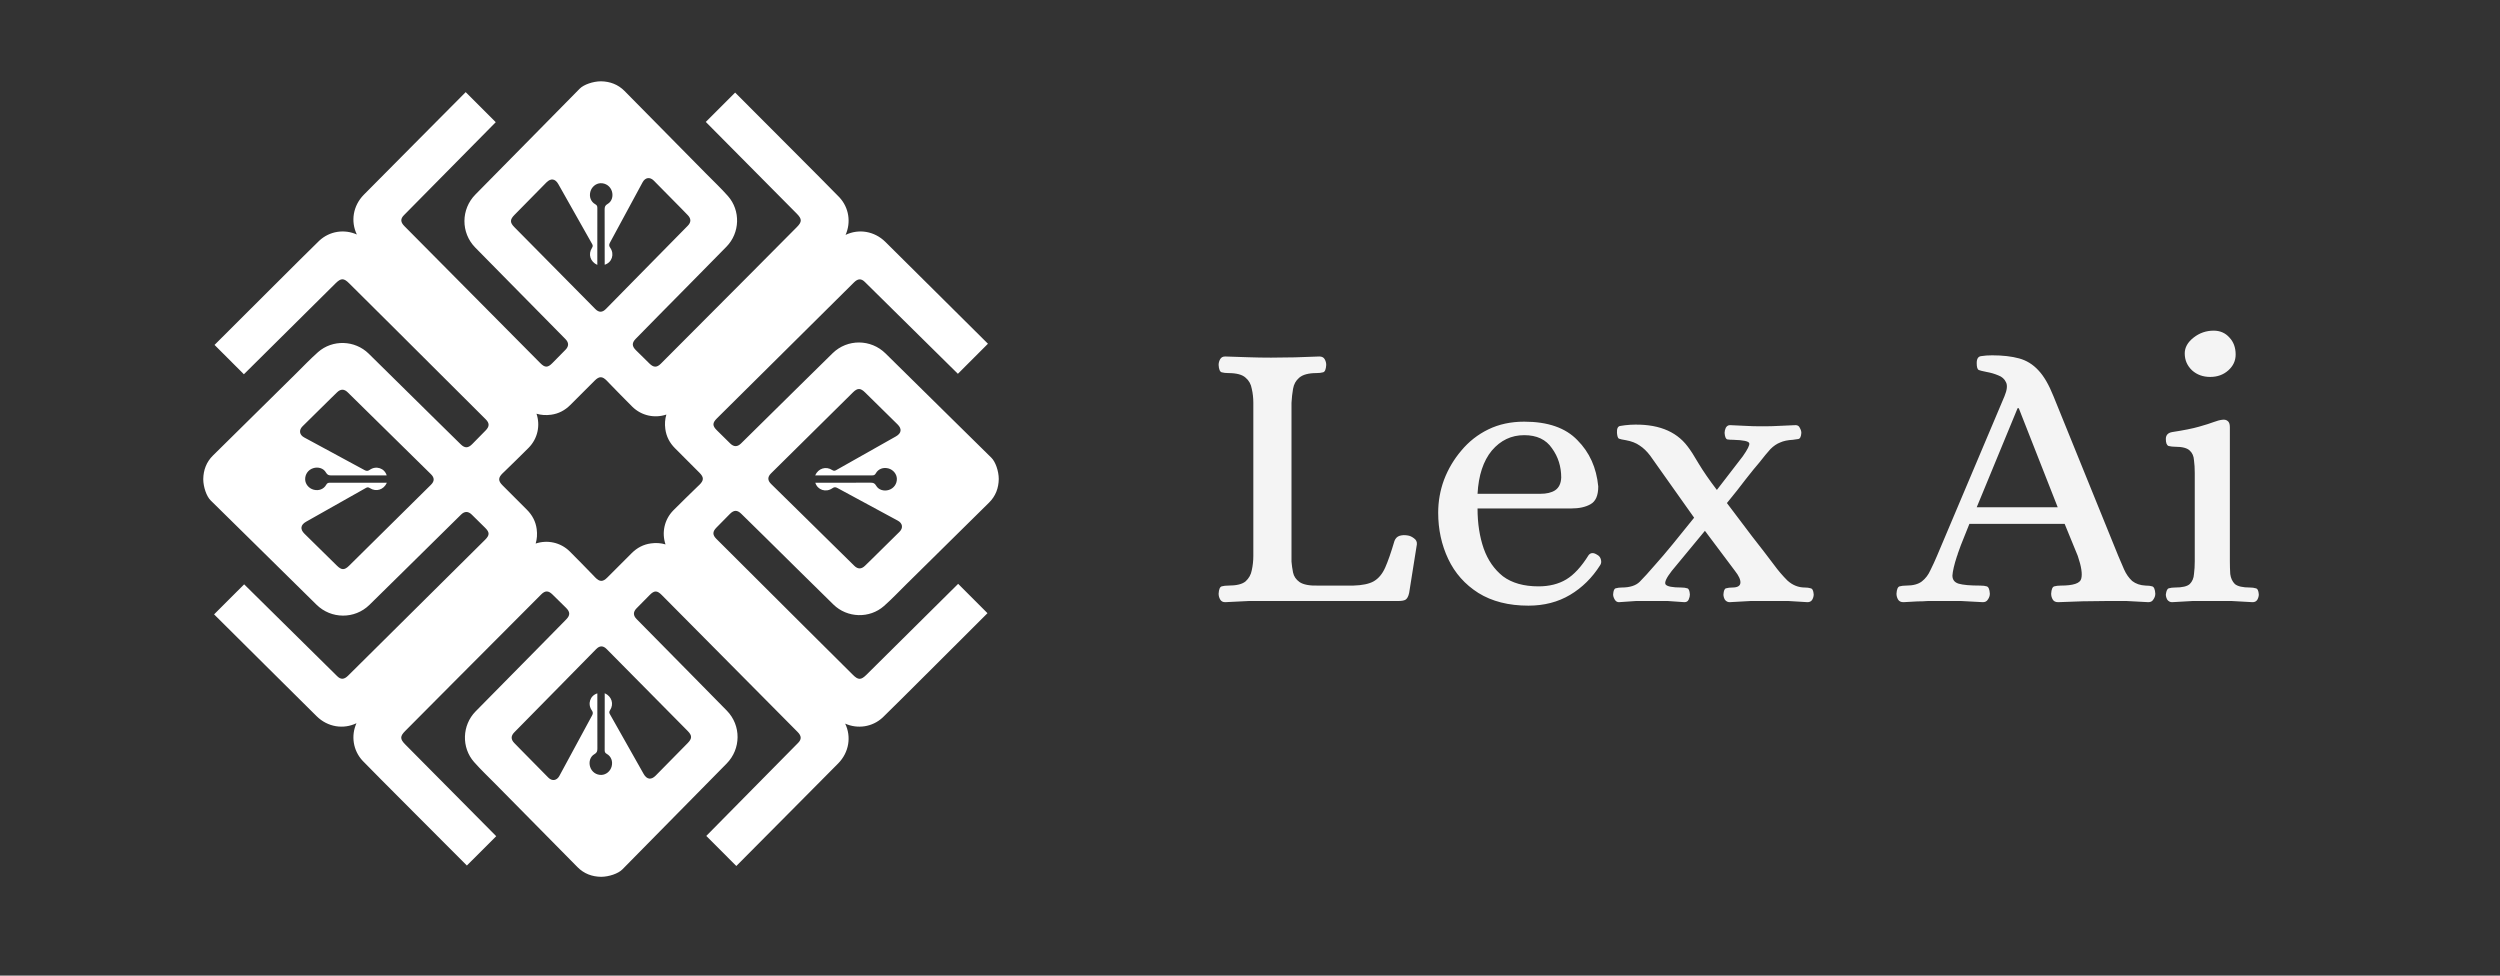 <svg width="123" height="48" viewBox="0 0 123 48" fill="none" xmlns="http://www.w3.org/2000/svg">
<rect x="0" y="0" width="123" height="48" fill="#333333" stroke="none"/>
<g clip-path="url(#clip0_3619_63245)">
<path d="M35.906 25.29C36.108 25.086 36.27 25.082 36.472 25.279C36.867 25.665 37.26 26.052 37.653 26.439C38.769 27.541 39.883 28.645 41.003 29.742C41.681 30.407 42.782 30.444 43.494 29.814C43.874 29.478 44.224 29.107 44.586 28.75C45.946 27.409 47.307 26.069 48.664 24.726C48.985 24.408 49.133 24.014 49.139 23.564C49.137 23.174 48.978 22.72 48.777 22.522C48.13 21.884 47.483 21.247 46.835 20.609C45.746 19.536 44.657 18.462 43.568 17.389C42.846 16.677 41.691 16.669 40.967 17.376C40.428 17.901 39.894 18.431 39.358 18.959C38.391 19.913 37.425 20.867 36.457 21.82C36.283 21.991 36.107 21.993 35.932 21.824C35.711 21.61 35.494 21.392 35.275 21.176C35.045 20.95 35.043 20.811 35.272 20.584C36.406 19.459 37.541 18.334 38.675 17.209C39.788 16.104 40.901 15 42.015 13.896C42.208 13.704 42.37 13.695 42.547 13.869C43.58 14.882 46.095 17.378 47.128 18.391C47.861 17.658 47.791 17.728 48.607 16.912C47.661 15.979 44.505 12.83 43.558 11.899C43.015 11.365 42.244 11.247 41.602 11.557C41.874 10.951 41.777 10.219 41.294 9.704C40.932 9.32 36.54 4.931 36.169 4.555C35.172 5.552 35.739 4.986 34.725 5.999C35.883 7.17 38.042 9.341 39.2 10.511C39.463 10.777 39.464 10.913 39.205 11.173C38.434 11.95 37.663 12.726 36.891 13.502C35.432 14.966 33.973 16.429 32.514 17.893C32.318 18.089 32.16 18.088 31.958 17.891C31.734 17.673 31.512 17.453 31.29 17.233C31.086 17.032 31.082 16.869 31.279 16.668C31.665 16.273 32.052 15.88 32.439 15.487C33.541 14.37 34.645 13.257 35.742 12.137C36.408 11.458 36.444 10.358 35.814 9.645C35.478 9.265 35.107 8.916 34.75 8.554C33.409 7.194 32.069 5.833 30.726 4.475C30.408 4.155 30.014 4.007 29.564 4C29.174 4.003 28.72 4.162 28.522 4.362C27.884 5.01 27.247 5.657 26.609 6.304C25.536 7.393 24.462 8.482 23.389 9.571C22.677 10.293 22.669 11.448 23.376 12.173C23.901 12.711 24.431 13.245 24.959 13.781C25.913 14.748 26.867 15.715 27.82 16.683C27.991 16.856 27.993 17.032 27.824 17.207C27.61 17.429 27.392 17.645 27.176 17.865C26.95 18.095 26.811 18.096 26.584 17.867C25.459 16.733 24.334 15.599 23.209 14.465C22.105 13.351 21 12.238 19.896 11.125C19.704 10.931 19.695 10.769 19.869 10.592C20.882 9.56 23.378 7.044 24.391 6.012C23.658 5.279 23.728 5.349 22.912 4.533C21.979 5.479 18.83 8.634 17.899 9.582C17.365 10.125 17.247 10.895 17.557 11.538C16.951 11.265 16.219 11.363 15.704 11.846C15.32 12.207 10.931 16.6 10.555 16.97C11.552 17.968 10.986 17.401 11.999 18.414C13.17 17.257 15.341 15.097 16.511 13.939C16.777 13.676 16.913 13.675 17.173 13.934C17.95 14.705 18.726 15.476 19.502 16.249C20.966 17.707 22.429 19.166 23.893 20.626C24.089 20.821 24.088 20.98 23.891 21.181C23.673 21.405 23.453 21.628 23.233 21.85C23.032 22.054 22.869 22.058 22.668 21.861C22.273 21.475 21.88 21.088 21.487 20.7C20.37 19.599 19.257 18.495 18.137 17.397C17.458 16.732 16.358 16.695 15.645 17.326C15.265 17.662 14.916 18.032 14.554 18.389C13.194 19.73 11.833 21.07 10.475 22.414C10.155 22.731 10.007 23.126 10 23.575C10.003 23.965 10.162 24.42 10.362 24.618C11.01 25.255 11.657 25.893 12.304 26.53C13.393 27.604 14.482 28.677 15.571 29.75C16.293 30.462 17.448 30.47 18.173 29.763C18.711 29.238 19.245 28.708 19.781 28.18C20.748 27.226 21.715 26.273 22.683 25.319C22.856 25.148 23.032 25.146 23.207 25.315C23.429 25.529 23.646 25.748 23.865 25.964C24.095 26.19 24.096 26.328 23.867 26.556C22.733 27.681 21.599 28.806 20.465 29.931C19.352 31.035 18.238 32.139 17.125 33.244C16.931 33.435 16.769 33.444 16.592 33.27C15.56 32.258 13.044 29.761 12.012 28.749C11.279 29.482 11.349 29.412 10.533 30.227C11.479 31.161 14.634 34.31 15.582 35.241C16.125 35.775 16.895 35.892 17.538 35.582C17.265 36.189 17.363 36.921 17.846 37.435C18.207 37.82 22.6 42.209 22.97 42.584C23.968 41.587 23.401 42.154 24.414 41.141C23.257 39.97 21.097 37.799 19.939 36.628C19.676 36.362 19.675 36.226 19.934 35.966C20.705 35.19 21.476 34.413 22.249 33.638C23.707 32.174 25.166 30.71 26.626 29.247C26.821 29.05 26.98 29.051 27.181 29.248C27.405 29.467 27.628 29.686 27.85 29.906C28.054 30.108 28.058 30.27 27.861 30.472C27.475 30.866 27.088 31.26 26.7 31.653C25.599 32.769 24.495 33.883 23.397 35.003C22.732 35.681 22.695 36.782 23.326 37.494C23.662 37.874 24.032 38.224 24.389 38.586C25.73 39.946 27.07 41.307 28.414 42.664C28.731 42.985 29.126 43.133 29.575 43.139C29.965 43.137 30.42 42.978 30.618 42.777C31.255 42.13 31.893 41.483 32.531 40.835C33.604 39.746 34.677 38.657 35.75 37.568C36.462 36.846 36.47 35.691 35.763 34.967C35.238 34.428 34.708 33.894 34.18 33.358C33.226 32.391 32.273 31.424 31.319 30.457C31.148 30.283 31.146 30.107 31.315 29.932C31.529 29.711 31.748 29.494 31.964 29.275C32.19 29.045 32.328 29.043 32.556 29.272C33.681 30.406 34.806 31.541 35.931 32.675C37.035 33.788 38.139 34.901 39.244 36.015C39.435 36.208 39.444 36.37 39.27 36.547C38.258 37.58 35.761 40.095 34.749 41.128C35.482 41.861 35.411 41.791 36.227 42.607C37.161 41.661 40.31 38.505 41.241 37.558C41.775 37.014 41.892 36.244 41.582 35.602C42.189 35.874 42.921 35.777 43.435 35.294C43.82 34.932 48.209 30.54 48.584 30.169L47.141 28.725C45.97 29.883 43.799 32.042 42.628 33.2C42.362 33.463 42.226 33.464 41.966 33.205C41.19 32.434 40.413 31.663 39.638 30.891C38.174 29.432 36.71 27.973 35.247 26.514C35.05 26.318 35.051 26.159 35.248 25.958C35.467 25.734 35.686 25.512 35.906 25.29ZM37.935 23.29C39.278 21.961 40.621 20.631 41.966 19.304C42.193 19.08 42.338 19.087 42.564 19.31C43.096 19.834 43.63 20.357 44.161 20.882C44.384 21.101 44.353 21.316 44.079 21.471C43.098 22.025 42.117 22.578 41.137 23.132C41.066 23.172 41.017 23.174 40.941 23.125C40.639 22.927 40.26 23.04 40.107 23.388C40.412 23.388 40.699 23.388 40.986 23.388C41.625 23.388 42.265 23.387 42.905 23.389C42.991 23.39 43.044 23.372 43.09 23.288C43.212 23.069 43.457 22.98 43.708 23.046C43.945 23.109 44.119 23.32 44.126 23.551C44.133 23.806 43.975 24.028 43.731 24.105C43.49 24.181 43.222 24.104 43.104 23.892C43.034 23.766 42.952 23.747 42.825 23.748C41.98 23.753 41.135 23.751 40.29 23.751H40.114C40.221 24.107 40.636 24.243 40.948 24.024C41.044 23.956 41.107 23.958 41.205 24.012C42.194 24.55 43.185 25.083 44.175 25.618C44.408 25.744 44.446 25.975 44.258 26.162C43.795 26.625 43.327 27.082 42.86 27.541C42.759 27.64 42.658 27.739 42.556 27.837C42.38 28.007 42.207 28.009 42.032 27.838C41.193 27.013 40.354 26.187 39.515 25.361C38.99 24.844 38.464 24.328 37.938 23.811C37.76 23.635 37.756 23.467 37.935 23.29ZM21.205 23.849C19.862 25.179 18.518 26.508 17.173 27.836C16.946 28.06 16.802 28.053 16.576 27.83C16.044 27.305 15.51 26.783 14.978 26.258C14.756 26.038 14.786 25.823 15.061 25.668C16.041 25.114 17.023 24.562 18.003 24.007C18.073 23.967 18.123 23.965 18.198 24.015C18.501 24.213 18.88 24.1 19.033 23.752H18.154C17.514 23.752 16.874 23.753 16.235 23.75C16.149 23.75 16.096 23.767 16.049 23.851C15.927 24.07 15.682 24.159 15.432 24.093C15.195 24.031 15.02 23.82 15.014 23.588C15.007 23.333 15.165 23.112 15.409 23.035C15.649 22.958 15.918 23.035 16.036 23.247C16.106 23.373 16.188 23.392 16.314 23.391C17.159 23.386 18.004 23.389 18.849 23.389H19.025C18.918 23.033 18.504 22.896 18.192 23.116C18.096 23.183 18.032 23.181 17.934 23.128C16.946 22.59 15.954 22.057 14.964 21.521C14.732 21.396 14.694 21.165 14.882 20.977C15.345 20.515 15.813 20.058 16.279 19.599C16.38 19.499 16.482 19.401 16.584 19.302C16.759 19.132 16.933 19.131 17.107 19.302C17.947 20.127 18.785 20.953 19.624 21.778C20.15 22.295 20.676 22.812 21.201 23.329C21.38 23.504 21.383 23.672 21.205 23.849ZM25.304 11.173C25.08 10.946 25.087 10.802 25.31 10.575C25.834 10.043 26.357 9.51 26.882 8.978C27.102 8.756 27.316 8.786 27.471 9.061C28.025 10.041 28.578 11.023 29.132 12.003C29.172 12.073 29.174 12.123 29.125 12.198C28.927 12.501 29.04 12.88 29.388 13.033V12.154C29.388 11.514 29.387 10.874 29.389 10.235C29.39 10.149 29.372 10.096 29.288 10.049C29.069 9.927 28.98 9.682 29.046 9.432C29.109 9.195 29.32 9.02 29.551 9.014C29.806 9.007 30.028 9.165 30.105 9.409C30.181 9.649 30.104 9.918 29.892 10.036C29.766 10.106 29.747 10.188 29.748 10.314C29.753 11.159 29.751 12.004 29.751 12.849V13.025C30.107 12.918 30.243 12.504 30.024 12.192C29.956 12.096 29.958 12.032 30.012 11.934C30.55 10.946 31.083 9.954 31.618 8.964C31.744 8.732 31.975 8.694 32.162 8.882C32.625 9.345 33.082 9.813 33.541 10.279C33.64 10.38 33.739 10.482 33.837 10.584C34.007 10.759 34.009 10.933 33.838 11.107C33.013 11.947 32.187 12.785 31.361 13.624C30.844 14.15 30.328 14.676 29.811 15.201C29.635 15.38 29.467 15.383 29.29 15.205C27.961 13.862 26.631 12.518 25.304 11.173ZM33.836 35.966C34.06 36.193 34.053 36.338 33.83 36.564C33.305 37.096 32.783 37.63 32.258 38.161C32.038 38.384 31.823 38.353 31.668 38.079C31.114 37.098 30.562 36.117 30.007 35.137C29.967 35.066 29.965 35.017 30.015 34.941C30.213 34.639 30.1 34.26 29.752 34.107V34.986C29.752 35.625 29.753 36.265 29.75 36.905C29.75 36.991 29.767 37.044 29.851 37.09C30.07 37.212 30.159 37.457 30.093 37.708C30.031 37.945 29.82 38.119 29.588 38.126C29.333 38.133 29.112 37.975 29.035 37.731C28.958 37.49 29.035 37.222 29.247 37.104C29.373 37.034 29.392 36.952 29.391 36.825C29.386 35.98 29.389 35.135 29.389 34.29V34.114C29.033 34.221 28.896 34.636 29.116 34.948C29.183 35.044 29.181 35.107 29.128 35.205C28.59 36.194 28.057 37.185 27.521 38.175C27.396 38.408 27.165 38.446 26.977 38.258C26.515 37.795 26.058 37.327 25.599 36.86C25.499 36.759 25.401 36.658 25.302 36.556C25.132 36.38 25.131 36.207 25.302 36.032C26.127 35.193 26.953 34.354 27.778 33.516C28.295 32.99 28.812 32.464 29.329 31.938C29.504 31.76 29.672 31.756 29.849 31.935C31.179 33.278 32.508 34.621 33.836 35.966ZM32.029 26.735C31.657 26.784 31.345 26.95 31.081 27.213C30.68 27.614 30.279 28.015 29.878 28.416C29.657 28.637 29.505 28.634 29.283 28.408C29.263 28.387 29.244 28.365 29.223 28.344C28.827 27.939 28.435 27.529 28.032 27.131C27.574 26.678 26.923 26.552 26.355 26.743C26.421 26.522 26.439 26.284 26.405 26.029C26.355 25.657 26.189 25.345 25.926 25.081C25.526 24.68 25.124 24.28 24.724 23.878C24.503 23.657 24.505 23.505 24.731 23.283C24.752 23.263 24.774 23.244 24.795 23.223C25.2 22.827 25.61 22.435 26.008 22.032C26.461 21.574 26.588 20.924 26.396 20.355C26.617 20.421 26.855 20.439 27.11 20.405C27.483 20.355 27.795 20.189 28.058 19.926C28.459 19.526 28.86 19.124 29.261 18.724C29.483 18.503 29.634 18.505 29.856 18.731C29.877 18.752 29.896 18.774 29.916 18.795C30.313 19.2 30.704 19.61 31.107 20.008C31.566 20.461 32.216 20.588 32.785 20.396C32.718 20.617 32.7 20.855 32.734 21.11C32.784 21.482 32.95 21.795 33.214 22.058C33.614 22.459 34.015 22.86 34.416 23.261C34.637 23.483 34.635 23.634 34.408 23.856C34.387 23.877 34.365 23.896 34.344 23.916C33.939 24.313 33.529 24.704 33.131 25.107C32.678 25.566 32.551 26.216 32.743 26.785C32.522 26.718 32.284 26.7 32.029 26.735Z" fill="white"/>
</g>
<path d="M60.278 29.627C60.164 29.627 60.082 29.583 60.032 29.494C59.981 29.406 59.956 29.311 59.956 29.21C59.968 28.995 60.019 28.875 60.108 28.849C60.196 28.824 60.304 28.811 60.43 28.811C60.835 28.811 61.12 28.742 61.284 28.602C61.449 28.451 61.55 28.267 61.588 28.052C61.638 27.825 61.664 27.59 61.664 27.35V19.816C61.664 19.576 61.638 19.348 61.588 19.133C61.55 18.905 61.449 18.722 61.284 18.583C61.12 18.431 60.835 18.355 60.43 18.355C60.304 18.355 60.196 18.342 60.108 18.317C60.019 18.292 59.968 18.172 59.956 17.956C59.956 17.855 59.981 17.761 60.032 17.672C60.082 17.583 60.164 17.539 60.278 17.539C60.696 17.552 61.082 17.564 61.436 17.577C61.79 17.59 62.157 17.596 62.536 17.596C63.308 17.596 64.099 17.577 64.909 17.539C65.035 17.539 65.124 17.583 65.174 17.672C65.225 17.761 65.25 17.855 65.25 17.956C65.237 18.172 65.187 18.292 65.098 18.317C65.01 18.342 64.902 18.355 64.776 18.355C64.384 18.355 64.099 18.431 63.922 18.583C63.757 18.722 63.656 18.905 63.618 19.133C63.58 19.348 63.555 19.576 63.542 19.816V27.635C63.555 27.799 63.58 27.976 63.618 28.166C63.656 28.356 63.764 28.514 63.941 28.64C64.13 28.767 64.441 28.824 64.871 28.811H66.579C67.021 28.799 67.357 28.729 67.584 28.602C67.825 28.463 68.014 28.236 68.154 27.919C68.293 27.603 68.445 27.167 68.609 26.61C68.66 26.483 68.742 26.401 68.856 26.363C68.982 26.325 69.115 26.319 69.254 26.344C69.356 26.357 69.457 26.401 69.558 26.477C69.672 26.553 69.722 26.654 69.71 26.781L69.33 29.172C69.292 29.349 69.229 29.463 69.14 29.513C69.064 29.551 68.944 29.57 68.78 29.57H62.556C62.176 29.57 61.803 29.57 61.436 29.57C61.082 29.583 60.696 29.602 60.278 29.627ZM75.2 29.798C74.225 29.798 73.403 29.589 72.733 29.172C72.075 28.754 71.581 28.198 71.252 27.502C70.923 26.806 70.759 26.047 70.759 25.225C70.759 24.668 70.854 24.13 71.044 23.612C71.246 23.08 71.531 22.599 71.897 22.169C72.264 21.727 72.707 21.379 73.226 21.126C73.745 20.873 74.333 20.746 74.991 20.746C76.155 20.746 77.028 21.05 77.609 21.657C78.204 22.252 78.546 23.011 78.634 23.934C78.634 24.377 78.508 24.668 78.255 24.807C78.014 24.946 77.698 25.016 77.306 25.016H72.695C72.695 25.75 72.796 26.407 72.998 26.989C73.201 27.559 73.517 28.014 73.947 28.356C74.39 28.685 74.972 28.849 75.693 28.849C76.224 28.849 76.68 28.735 77.059 28.508C77.439 28.28 77.806 27.881 78.16 27.312C78.261 27.186 78.4 27.179 78.577 27.293C78.678 27.344 78.742 27.426 78.767 27.54C78.792 27.641 78.78 27.73 78.729 27.805C78.337 28.425 77.844 28.913 77.249 29.267C76.654 29.621 75.971 29.798 75.2 29.798ZM72.695 24.295H75.788C76.091 24.295 76.332 24.238 76.509 24.124C76.699 23.997 76.8 23.789 76.812 23.498C76.812 22.954 76.661 22.473 76.357 22.055C76.066 21.625 75.611 21.41 74.991 21.41C74.358 21.41 73.827 21.663 73.397 22.169C72.979 22.675 72.745 23.384 72.695 24.295ZM79.65 29.627C79.562 29.627 79.492 29.583 79.442 29.494C79.391 29.406 79.366 29.324 79.366 29.248C79.378 29.058 79.422 28.957 79.498 28.944C79.587 28.919 79.682 28.906 79.783 28.906C80.188 28.906 80.485 28.811 80.675 28.622C80.865 28.432 81.118 28.153 81.434 27.787C81.674 27.521 81.965 27.179 82.307 26.762C82.649 26.344 82.996 25.914 83.351 25.471L81.187 22.416C81.023 22.201 80.852 22.037 80.675 21.923C80.498 21.796 80.27 21.708 79.992 21.657C79.827 21.632 79.713 21.606 79.65 21.581C79.6 21.556 79.568 21.461 79.555 21.297C79.543 21.081 79.6 20.968 79.726 20.955C79.865 20.93 80.03 20.911 80.219 20.898C81.51 20.835 82.446 21.189 83.028 21.961C83.167 22.138 83.351 22.422 83.578 22.815C83.806 23.194 84.103 23.624 84.47 24.105L85.742 22.454C85.982 22.113 86.09 21.897 86.064 21.809C86.039 21.708 85.773 21.651 85.267 21.638C85.153 21.638 85.059 21.632 84.983 21.619C84.907 21.594 84.862 21.486 84.85 21.297C84.85 21.221 84.869 21.138 84.907 21.05C84.957 20.961 85.027 20.917 85.116 20.917C85.482 20.93 85.754 20.942 85.931 20.955C86.121 20.968 86.381 20.974 86.71 20.974C87.038 20.974 87.298 20.968 87.488 20.955C87.69 20.942 87.975 20.93 88.342 20.917C88.443 20.917 88.512 20.961 88.55 21.05C88.601 21.138 88.626 21.221 88.626 21.297C88.614 21.486 88.563 21.587 88.474 21.6C88.398 21.613 88.31 21.625 88.209 21.638C87.956 21.651 87.747 21.695 87.582 21.771C87.418 21.834 87.26 21.942 87.108 22.093C86.969 22.245 86.785 22.467 86.558 22.758C86.393 22.947 86.172 23.219 85.894 23.574C85.628 23.928 85.318 24.32 84.964 24.75C85.381 25.294 85.792 25.838 86.197 26.382C86.615 26.914 86.975 27.382 87.279 27.787C87.481 28.065 87.703 28.324 87.943 28.564C88.196 28.792 88.481 28.906 88.797 28.906C88.911 28.906 89.006 28.919 89.082 28.944C89.17 28.957 89.221 29.058 89.234 29.248C89.234 29.336 89.208 29.425 89.158 29.513C89.107 29.589 89.031 29.627 88.93 29.627C88.563 29.602 88.253 29.583 88 29.57C87.747 29.57 87.45 29.57 87.108 29.57C86.766 29.57 86.438 29.57 86.121 29.57C85.805 29.583 85.463 29.602 85.097 29.627C85.008 29.627 84.932 29.589 84.869 29.513C84.818 29.425 84.793 29.336 84.793 29.248C84.806 29.058 84.85 28.957 84.926 28.944C85.014 28.919 85.115 28.906 85.229 28.906C85.482 28.906 85.615 28.83 85.628 28.678C85.641 28.527 85.552 28.331 85.362 28.09L83.882 26.116L82.25 28.09C81.984 28.432 81.883 28.653 81.946 28.754C82.022 28.855 82.282 28.906 82.725 28.906C82.838 28.906 82.933 28.919 83.009 28.944C83.085 28.957 83.129 29.058 83.142 29.248C83.142 29.324 83.123 29.406 83.085 29.494C83.047 29.583 82.978 29.627 82.876 29.627C82.522 29.602 82.25 29.583 82.06 29.57C81.871 29.57 81.611 29.57 81.282 29.57C80.953 29.57 80.688 29.57 80.485 29.57C80.296 29.583 80.017 29.602 79.65 29.627ZM93.649 29.627C93.522 29.627 93.434 29.583 93.383 29.494C93.333 29.406 93.307 29.311 93.307 29.21C93.32 28.995 93.371 28.875 93.459 28.849C93.548 28.824 93.655 28.811 93.782 28.811C94.123 28.811 94.383 28.742 94.56 28.602C94.737 28.463 94.876 28.28 94.977 28.052C95.091 27.825 95.199 27.59 95.3 27.35L98.621 19.494C98.747 19.19 98.773 18.962 98.697 18.811C98.621 18.646 98.494 18.532 98.317 18.469C98.14 18.393 97.944 18.336 97.729 18.298C97.539 18.26 97.413 18.229 97.349 18.203C97.286 18.165 97.254 18.051 97.254 17.862C97.254 17.647 97.33 17.533 97.482 17.52C97.634 17.495 97.811 17.482 98.013 17.482C98.532 17.482 98.975 17.533 99.342 17.634C99.709 17.735 100.025 17.931 100.291 18.222C100.556 18.5 100.803 18.924 101.031 19.494L104.219 27.35C104.307 27.565 104.402 27.787 104.504 28.014C104.605 28.242 104.738 28.432 104.902 28.584C105.079 28.723 105.301 28.799 105.566 28.811C105.705 28.811 105.813 28.824 105.889 28.849C105.977 28.875 106.028 28.995 106.041 29.21C106.041 29.311 106.009 29.406 105.946 29.494C105.895 29.583 105.813 29.627 105.699 29.627C105.294 29.602 104.94 29.583 104.636 29.57C104.333 29.57 103.991 29.57 103.612 29.57C102.865 29.57 102.081 29.589 101.259 29.627C101.132 29.627 101.043 29.583 100.993 29.494C100.942 29.406 100.917 29.311 100.917 29.21C100.93 28.995 100.98 28.875 101.069 28.849C101.157 28.824 101.265 28.811 101.391 28.811C102.011 28.811 102.347 28.697 102.397 28.47C102.46 28.242 102.403 27.869 102.226 27.35L101.581 25.775H96.894C96.704 26.256 96.565 26.604 96.476 26.819C96.4 27.034 96.35 27.173 96.325 27.236C96.312 27.299 96.299 27.337 96.287 27.35C96.147 27.78 96.072 28.103 96.059 28.318C96.059 28.52 96.16 28.653 96.362 28.716C96.578 28.78 96.932 28.811 97.425 28.811C97.564 28.811 97.672 28.824 97.748 28.849C97.836 28.875 97.887 28.995 97.9 29.21C97.9 29.311 97.868 29.406 97.805 29.494C97.754 29.583 97.672 29.627 97.558 29.627C97.153 29.602 96.799 29.583 96.495 29.57C96.204 29.57 95.869 29.57 95.49 29.57C95.237 29.57 95.022 29.57 94.844 29.57C94.68 29.583 94.509 29.589 94.332 29.589C94.155 29.602 93.927 29.615 93.649 29.627ZM97.254 24.959H101.24L99.323 20.082H99.266L97.254 24.959ZM106.863 29.627C106.774 29.627 106.698 29.589 106.635 29.513C106.584 29.425 106.559 29.336 106.559 29.248C106.584 29.058 106.635 28.957 106.711 28.944C106.787 28.919 106.888 28.906 107.015 28.906C107.369 28.906 107.609 28.849 107.736 28.735C107.862 28.609 107.932 28.444 107.944 28.242C107.97 28.04 107.982 27.831 107.982 27.616V23.27C107.982 23.042 107.97 22.834 107.944 22.644C107.932 22.441 107.862 22.283 107.736 22.169C107.609 22.043 107.369 21.98 107.015 21.98C106.901 21.98 106.793 21.967 106.692 21.942C106.603 21.904 106.559 21.79 106.559 21.6C106.559 21.41 106.66 21.297 106.863 21.259C107.445 21.17 107.887 21.081 108.191 20.993C108.507 20.904 108.748 20.828 108.912 20.765C109.077 20.702 109.222 20.664 109.349 20.651C109.45 20.639 109.532 20.658 109.595 20.708C109.671 20.759 109.709 20.86 109.709 21.012V27.616C109.709 27.831 109.716 28.04 109.728 28.242C109.754 28.444 109.829 28.609 109.956 28.735C110.095 28.849 110.342 28.906 110.696 28.906C110.81 28.906 110.905 28.919 110.981 28.944C111.069 28.957 111.12 29.058 111.133 29.248C111.133 29.336 111.107 29.425 111.057 29.513C111.006 29.589 110.93 29.627 110.829 29.627C110.462 29.602 110.12 29.583 109.804 29.57C109.501 29.57 109.178 29.57 108.836 29.57C108.495 29.57 108.172 29.57 107.869 29.57C107.565 29.583 107.23 29.602 106.863 29.627ZM108.741 18.545C108.387 18.545 108.09 18.437 107.85 18.222C107.609 17.994 107.489 17.716 107.489 17.387C107.489 17.096 107.634 16.837 107.925 16.609C108.216 16.381 108.545 16.268 108.912 16.268C109.229 16.268 109.488 16.381 109.69 16.609C109.893 16.824 109.994 17.103 109.994 17.444C109.994 17.748 109.874 18.007 109.633 18.222C109.393 18.437 109.096 18.545 108.741 18.545Z" fill="#F4F4F4"/>
<defs>
<clipPath id="clip0_3619_63245">
<rect width="39.139" height="39.139" fill="white" transform="translate(10 4)"/>
</clipPath>
</defs>
</svg>
